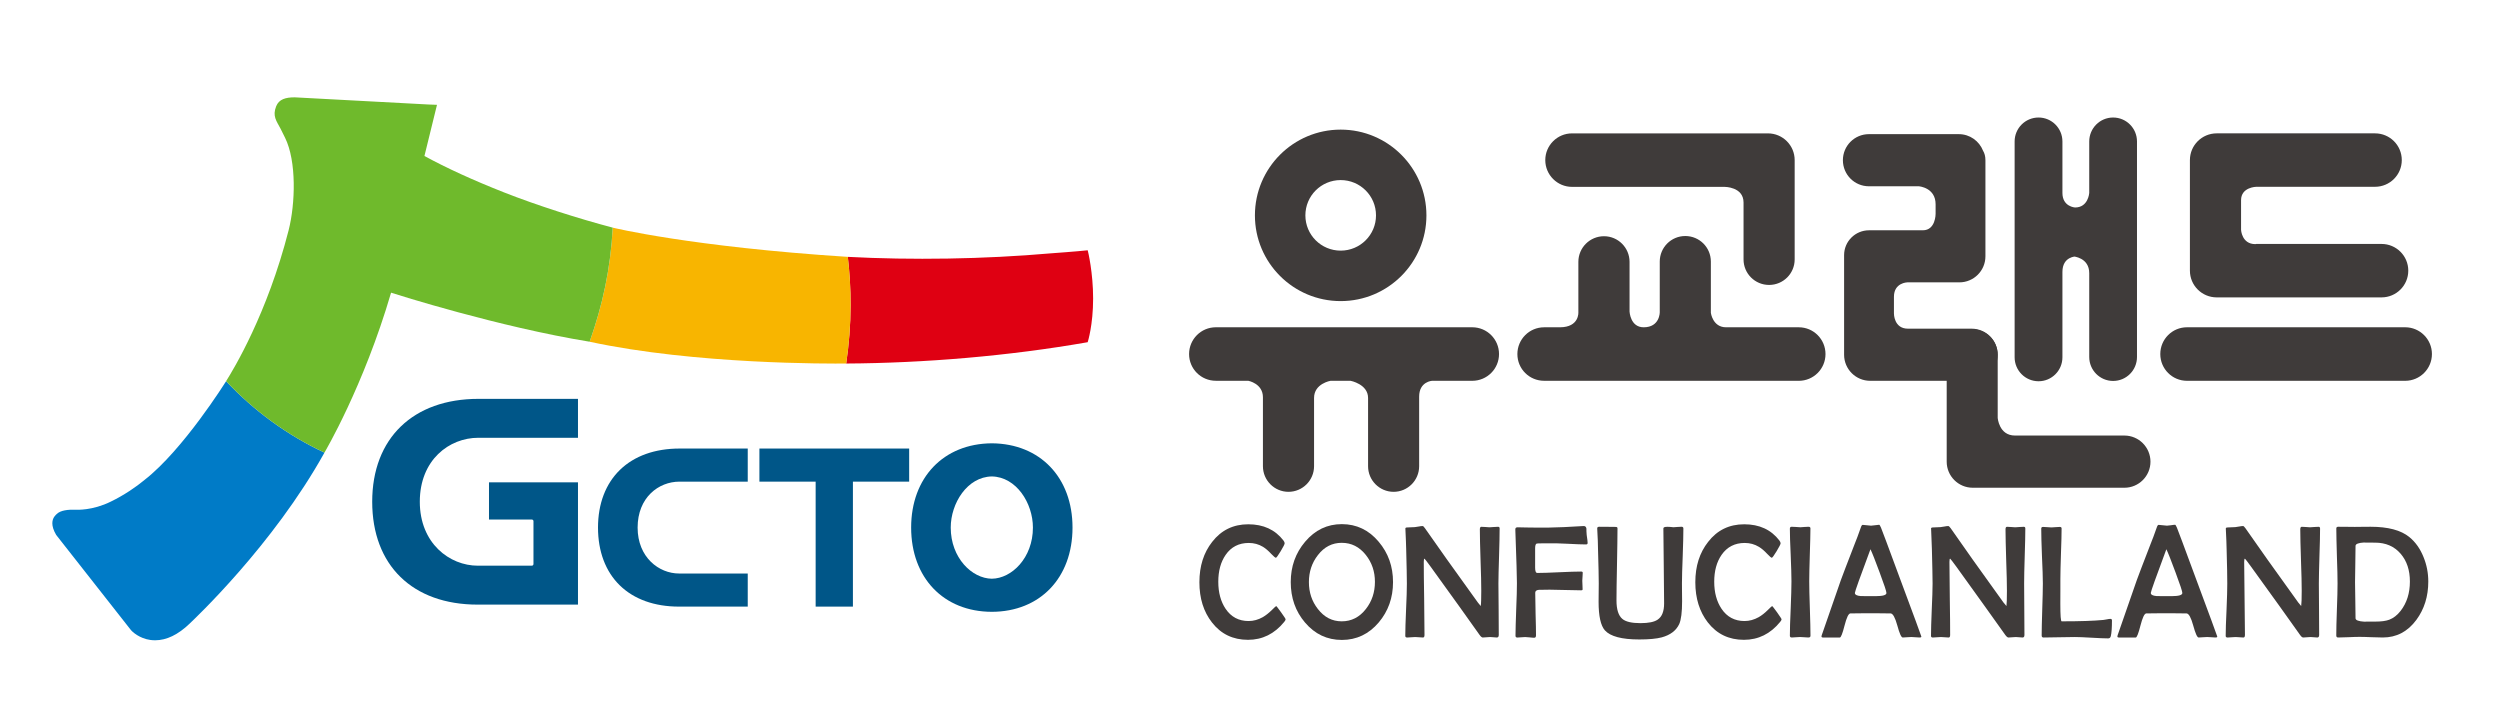 <?xml version="1.0" encoding="utf-8"?>
<!-- Generator: Adobe Illustrator 16.0.0, SVG Export Plug-In . SVG Version: 6.00 Build 0)  -->
<!DOCTYPE svg PUBLIC "-//W3C//DTD SVG 1.1//EN" "http://www.w3.org/Graphics/SVG/1.1/DTD/svg11.dtd">
<svg version="1.1" id="Layer_1" xmlns="http://www.w3.org/2000/svg" xmlns:xlink="http://www.w3.org/1999/xlink" x="0px" y="0px"
	 width="170.079px" height="48.189px" viewBox="0 0 170.079 48.189" enable-background="new 0 0 170.079 48.189"
	 xml:space="preserve">
<g>
	<g>
		<g>
			<g>
				<path fill="#3F3B3A" d="M105.051,25.906c-1.009,0-1.821-0.809-1.821-1.818c0-1.005,0.813-1.822,1.821-1.822h1.068
					c1.335,0,1.26-1.023,1.26-1.023v-3.43c0-0.961,0.781-1.742,1.743-1.742c0.96,0,1.739,0.781,1.739,1.742v3.385
					c0,0,0.049,1.068,0.96,1.068l0,0c1.108,0,1.095-1.023,1.095-1.023v-3.447c0-0.964,0.78-1.739,1.736-1.739
					c0.963,0,1.741,0.775,1.741,1.739v3.487c0,0,0.125,0.983,1.031,0.983h4.949c1.006,0,1.819,0.815,1.819,1.822
					c0,1.006-0.813,1.82-1.819,1.82L105.051,25.906z"/>
				<path fill="#3F3B3A" d="M91.208,8.818c-3.221,0-5.834,2.613-5.834,5.835c0,3.221,2.613,5.831,5.834,5.831
					s5.834-2.61,5.834-5.831C97.042,11.431,94.428,8.818,91.208,8.818z M91.208,17.051c-1.327,0-2.401-1.072-2.401-2.398
					c0-1.33,1.074-2.402,2.401-2.402s2.404,1.072,2.404,2.402C93.612,15.979,92.535,17.051,91.208,17.051z"/>
				<path fill="#3F3B3A" d="M100.158,22.265c1.008,0,1.823,0.815,1.823,1.822c0,1.006-0.815,1.82-1.823,1.82l-2.724-0.002
					c0,0-0.887,0.047-0.887,1.078v4.736c0,0.958-0.777,1.741-1.737,1.741s-1.738-0.783-1.738-1.741v-4.647
					c0-0.942-1.197-1.167-1.197-1.167h-1.348c0,0-1.13,0.184-1.13,1.167v4.647c0,0.958-0.779,1.741-1.74,1.741
					c-0.96,0-1.738-0.783-1.738-1.741v-4.691c0-0.939-0.999-1.123-0.999-1.123h-2.205c-1.006,0-1.82-0.809-1.82-1.818
					c0-1.005,0.814-1.822,1.82-1.822H100.158z"/>
				<path fill="#3F3B3A" d="M163.629,22.265h-14.844c-1.006,0-1.817,0.815-1.817,1.822c0,1.006,0.812,1.82,1.817,1.82h14.844
					c1.001,0,1.819-0.814,1.819-1.82C165.449,23.081,164.63,22.265,163.629,22.265z"/>
				<path fill="#3F3B3A" d="M153.501,16.596h8.518c1.004,0,1.82,0.811,1.82,1.817s-0.816,1.819-1.82,1.819h-11.213
					c-1.006,0-1.823-0.813-1.823-1.819c0-0.015,0-0.027,0-0.039c0-0.013,0-0.028,0-0.04v-6.352c0-0.011,0-0.027,0-0.043
					c0-0.236,0-0.867,0-1.048c0-1.005,0.817-1.818,1.823-1.818h10.771c1.007,0,1.82,0.813,1.82,1.818
					c0,1.004-0.813,1.817-1.82,1.817h-8.075c0,0-1.039,0.016-1.039,0.91v2.018c0,0,0.042,0.972,0.97,0.972"/>
				<path fill="#3F3B3A" d="M118.616,13.778v3.871c0,0.96,0.777,1.736,1.738,1.736s1.74-0.776,1.74-1.736v-6.757
					c0-1.005-0.815-1.818-1.819-1.818h-13.327c-1.001,0-1.82,0.813-1.82,1.818c0,1.006,0.819,1.821,1.82,1.821h10.373
					C117.321,12.713,118.616,12.702,118.616,13.778z"/>
			</g>
			<path fill="#3F3B3A" d="M140.31,13.127V9.624c0-0.898-0.727-1.629-1.624-1.629c-0.902,0-1.628,0.73-1.628,1.629v14.683
				c0,0.898,0.726,1.63,1.628,1.63c0.897,0,1.624-0.731,1.624-1.63v-5.808c0-1.067,0.939-1.056,0.939-1.056h-0.203
				c0,0,1.088,0.072,1.088,1.142v5.701c0,0.9,0.727,1.63,1.624,1.63c0.9,0,1.625-0.729,1.625-1.63V9.624
				c0-0.898-0.725-1.629-1.625-1.629c-0.897,0-1.624,0.73-1.624,1.629v3.504c0,0-0.063,0.988-0.966,0.988l0,0
				C141.168,14.116,140.31,14.067,140.31,13.127z"/>
			<path fill="#3F3B3A" d="M137.083,29.631h7.444c0.976,0,1.773,0.798,1.773,1.777c0,0.98-0.798,1.774-1.773,1.774h-10.317
				c-0.979,0-1.773-0.794-1.773-1.774v-7.273c0-0.955,0.774-1.735,1.734-1.735c0.959,0,1.736,0.78,1.736,1.735v4.287
				C135.907,28.422,135.987,29.631,137.083,29.631z"/>
			<path fill="#3F3B3A" d="M127.147,12.673c-0.981,0-1.772-0.792-1.772-1.775c0-0.979,0.791-1.772,1.772-1.772h6.111
				c0.753,0,1.39,0.467,1.652,1.128c0.104,0.172,0.162,0.386,0.162,0.645c0,0,0,6.392,0,6.537c0,0.98-0.794,1.773-1.772,1.773
				h-3.543c0,0-0.909,0.019-0.909,0.98v1.139c0,0-0.011,1.032,0.951,1.032h4.332c0.98,0,1.775,0.794,1.775,1.775
				c0,0.979-0.795,1.772-1.775,1.772h-6.901c-0.978,0-1.773-0.794-1.773-1.772c0-0.182,0-6.777,0-6.777
				c0-0.934,0.76-1.691,1.697-1.691c0.151,0,3.659,0,3.659,0c0.875,0,0.869-1.114,0.869-1.114v-0.657
				c0-1.135-1.132-1.222-1.132-1.222H127.147z"/>
			<g>
				<g>
					<path fill="#3F3B3A" d="M87.462,42.131c0,0.043-0.031,0.102-0.098,0.182c-0.662,0.81-1.481,1.215-2.462,1.215
						c-1.021,0-1.838-0.394-2.447-1.178c-0.574-0.731-0.858-1.645-0.858-2.739c0-1.096,0.291-2.011,0.87-2.747
						c0.619-0.797,1.438-1.196,2.454-1.196c1.031,0,1.827,0.367,2.395,1.104c0.056,0.074,0.081,0.139,0.081,0.19
						c0,0.058-0.088,0.237-0.269,0.536c-0.183,0.299-0.289,0.447-0.327,0.447c-0.043,0-0.149-0.087-0.314-0.26
						c-0.2-0.216-0.389-0.377-0.562-0.482c-0.293-0.178-0.618-0.265-0.969-0.265c-0.675,0-1.201,0.271-1.572,0.809
						c-0.335,0.484-0.502,1.093-0.502,1.829c0,0.732,0.165,1.346,0.495,1.839c0.374,0.556,0.896,0.835,1.565,0.835
						c0.336,0,0.656-0.089,0.966-0.263c0.202-0.117,0.408-0.279,0.622-0.489c0.178-0.178,0.274-0.265,0.291-0.265
						c0.021,0,0.131,0.144,0.335,0.427C87.362,41.945,87.462,42.101,87.462,42.131z"/>
					<path fill="#3F3B3A" d="M94.77,39.601c0,1.063-0.324,1.978-0.971,2.743c-0.673,0.794-1.51,1.192-2.511,1.192
						c-1.003,0-1.837-0.396-2.508-1.187c-0.649-0.762-0.968-1.68-0.968-2.749c0-1.061,0.324-1.973,0.977-2.744
						c0.673-0.8,1.506-1.198,2.499-1.198c0.998,0,1.835,0.398,2.507,1.198C94.445,37.625,94.77,38.537,94.77,39.601z M93.539,39.583
						c0-0.699-0.207-1.31-0.62-1.83c-0.438-0.55-0.98-0.824-1.64-0.824c-0.649,0-1.188,0.276-1.621,0.836
						c-0.408,0.521-0.611,1.137-0.611,1.837c0,0.699,0.203,1.309,0.611,1.83c0.433,0.56,0.972,0.838,1.621,0.838
						c0.661,0,1.208-0.278,1.644-0.838C93.332,40.91,93.539,40.293,93.539,39.583z"/>
					<path fill="#3F3B3A" d="M102.022,35.956c0,0.41-0.012,1.031-0.038,1.861c-0.025,0.834-0.044,1.456-0.044,1.87
						c0,0.392,0.007,0.976,0.015,1.752c0.004,0.777,0.009,1.363,0.009,1.753c0,0.119-0.044,0.179-0.131,0.179
						c-0.046,0-0.125-0.007-0.225-0.017c-0.104-0.012-0.18-0.016-0.232-0.016s-0.137,0.004-0.248,0.016
						c-0.112,0.01-0.197,0.017-0.251,0.017c-0.06,0-0.136-0.06-0.22-0.179c-0.735-1.041-1.847-2.593-3.342-4.659
						c-0.23-0.316-0.365-0.491-0.403-0.526c-0.033,0-0.05,0.073-0.05,0.221c0,0.553,0.007,1.378,0.026,2.482
						c0.016,1.105,0.023,1.934,0.023,2.482c0,0.119-0.033,0.179-0.101,0.179c-0.06,0-0.146-0.007-0.268-0.017
						c-0.118-0.012-0.207-0.016-0.263-0.016c-0.062,0-0.15,0.004-0.275,0.016c-0.121,0.01-0.21,0.017-0.271,0.017
						c-0.086,0-0.129-0.038-0.129-0.107c0-0.394,0.018-0.987,0.053-1.781c0.038-0.794,0.055-1.388,0.055-1.782
						c0-0.437-0.017-1.216-0.047-2.346c-0.008-0.292-0.021-0.731-0.051-1.319l-0.004-0.068c-0.006-0.055,0.037-0.085,0.123-0.085
						c0.219-0.008,0.396-0.011,0.518-0.022c0.049-0.006,0.139-0.02,0.271-0.042c0.113-0.025,0.202-0.031,0.265-0.031
						c0.035,0,0.087,0.05,0.158,0.152c0.785,1.132,1.982,2.813,3.596,5.049c0.071,0.093,0.137,0.174,0.196,0.24
						c0.025-0.149,0.036-0.493,0.036-1.032c0-0.463-0.015-1.159-0.049-2.092c-0.031-0.933-0.047-1.627-0.047-2.09
						c0-0.121,0.035-0.176,0.104-0.176c0.059,0,0.153,0.004,0.278,0.014c0.121,0.012,0.212,0.02,0.275,0.02
						c0.065,0,0.161-0.008,0.29-0.02c0.131-0.01,0.227-0.014,0.29-0.014C101.989,35.837,102.022,35.874,102.022,35.956z"/>
					<path fill="#3F3B3A" d="M108.009,36.938c0,0.068-0.039,0.101-0.108,0.101c-0.265,0-0.701-0.016-1.305-0.048
						c-0.564-0.027-1.001-0.041-1.306-0.029l-0.372,0.003c-0.238,0.002-0.364,0.007-0.381,0.017c-0.067,0.027-0.1,0.141-0.1,0.339
						v1.292c0,0.245,0.048,0.366,0.147,0.366c0.328,0,0.826-0.016,1.494-0.048c0.663-0.031,1.158-0.047,1.489-0.047
						c0.075,0,0.109,0.026,0.109,0.083c0,0.061-0.008,0.15-0.014,0.271c-0.009,0.121-0.016,0.214-0.016,0.271
						c0,0.067,0.007,0.163,0.012,0.295c0.008,0.131,0.01,0.228,0.01,0.291c0,0.044-0.034,0.065-0.107,0.065
						c-0.231,0-0.588-0.008-1.064-0.021c-0.479-0.015-0.839-0.022-1.074-0.022c-0.441,0-0.691,0.004-0.744,0.011
						c-0.157,0.018-0.234,0.085-0.234,0.199c0,0.325,0.009,0.808,0.024,1.449c0.02,0.647,0.028,1.131,0.028,1.45
						c0,0.107-0.04,0.161-0.121,0.161c-0.071,0-0.17-0.006-0.307-0.024c-0.134-0.012-0.233-0.023-0.307-0.023
						c-0.058,0-0.148,0.004-0.268,0.016c-0.115,0.01-0.206,0.017-0.261,0.017c-0.087,0-0.131-0.038-0.131-0.117
						c0-0.398,0.02-0.996,0.048-1.796c0.035-0.797,0.049-1.395,0.049-1.792c0-0.368-0.033-1.57-0.108-3.599v-0.068
						c0-0.076,0.043-0.117,0.13-0.128c0.028,0,0.242,0.003,0.646,0.013c0.535,0.009,1.031,0.013,1.485,0.007
						c0.617-0.009,1.402-0.043,2.353-0.104c0.132-0.014,0.203,0.045,0.222,0.173c-0.003,0.097,0,0.246,0.019,0.438
						C107.989,36.675,108.009,36.853,108.009,36.938z"/>
					<path fill="#3F3B3A" d="M114.523,35.956c0,0.416-0.015,1.035-0.045,1.863c-0.034,0.832-0.052,1.454-0.052,1.868
						c0,0.134,0.001,0.34,0.004,0.606c0.002,0.272,0.006,0.475,0.006,0.604c0,0.751-0.066,1.267-0.196,1.56
						c-0.21,0.445-0.602,0.743-1.189,0.904c-0.363,0.096-0.872,0.143-1.528,0.143c-1.192,0-1.97-0.207-2.341-0.621
						c-0.284-0.323-0.427-0.97-0.427-1.934c0-0.117,0.003-0.318,0.005-0.6c0-0.283,0.006-0.501,0.006-0.663
						c0-0.424-0.018-1.201-0.051-2.335c0-0.293-0.018-0.733-0.05-1.317c-0.002-0.044-0.004-0.072-0.004-0.085
						c0-0.076,0.044-0.112,0.134-0.112c0.14,0,0.33,0.002,0.563,0.004c0.278,0.004,0.464,0.006,0.562,0.006
						c0.08,0,0.121,0.034,0.121,0.097c0,0.546-0.015,1.362-0.034,2.454c-0.022,1.093-0.035,1.91-0.035,2.455
						c0,0.614,0.137,1.032,0.396,1.249c0.223,0.195,0.638,0.292,1.236,0.292c0.55,0,0.939-0.079,1.169-0.239
						c0.294-0.196,0.439-0.563,0.439-1.103c0-0.566-0.01-1.417-0.024-2.547c-0.016-1.135-0.026-1.985-0.026-2.55
						c0-0.06,0.051-0.095,0.147-0.108c0.072-0.01,0.176-0.01,0.309,0c0.152,0.014,0.231,0.023,0.223,0.023
						c0.063,0,0.154-0.008,0.278-0.02c0.124-0.01,0.219-0.014,0.279-0.014C114.48,35.837,114.523,35.874,114.523,35.956z"/>
					<path fill="#3F3B3A" d="M121.203,42.131c0,0.043-0.032,0.102-0.1,0.182c-0.661,0.81-1.481,1.215-2.464,1.215
						c-1.018,0-1.836-0.394-2.449-1.178c-0.567-0.731-0.855-1.645-0.855-2.739c0-1.096,0.291-2.011,0.873-2.747
						c0.616-0.797,1.435-1.196,2.455-1.196c1.029,0,1.826,0.367,2.392,1.104c0.053,0.074,0.082,0.139,0.082,0.19
						c0,0.058-0.091,0.237-0.271,0.536c-0.182,0.299-0.289,0.447-0.328,0.447c-0.042,0-0.145-0.087-0.309-0.26
						c-0.201-0.216-0.39-0.377-0.567-0.482c-0.292-0.178-0.616-0.265-0.969-0.265c-0.67,0-1.197,0.271-1.571,0.809
						c-0.335,0.484-0.501,1.093-0.501,1.829c0,0.732,0.166,1.346,0.496,1.839c0.372,0.556,0.896,0.835,1.564,0.835
						c0.334,0,0.655-0.089,0.966-0.263c0.203-0.117,0.412-0.279,0.622-0.489c0.178-0.178,0.276-0.265,0.291-0.265
						c0.021,0,0.133,0.144,0.338,0.427C121.098,41.945,121.203,42.101,121.203,42.131z"/>
					<path fill="#3F3B3A" d="M123.17,43.255c0,0.077-0.051,0.115-0.147,0.115c-0.062,0-0.154-0.007-0.28-0.017
						c-0.126-0.012-0.22-0.016-0.284-0.016c-0.063,0-0.155,0.004-0.281,0.016c-0.128,0.01-0.222,0.017-0.28,0.017
						c-0.088,0-0.13-0.04-0.13-0.125c0-0.406,0.018-1.02,0.056-1.843c0.033-0.822,0.052-1.44,0.052-1.853
						c0-0.395-0.019-0.99-0.052-1.788c-0.038-0.798-0.056-1.393-0.056-1.792c0-0.089,0.039-0.133,0.118-0.133
						c0.063,0,0.164,0.004,0.296,0.014c0.132,0.012,0.231,0.02,0.3,0.02c0.061,0,0.155-0.008,0.274-0.02
						c0.125-0.01,0.214-0.014,0.276-0.014c0.088,0,0.135,0.035,0.135,0.106c0,0.4-0.018,1.002-0.043,1.803
						c-0.025,0.804-0.039,1.405-0.039,1.804c0,0.412,0.014,1.032,0.043,1.854C123.155,42.23,123.17,42.845,123.17,43.255z"/>
					<path fill="#3F3B3A" d="M137.786,35.956c0,0.41-0.014,1.031-0.041,1.861c-0.026,0.834-0.04,1.456-0.04,1.87
						c0,0.392,0.004,0.976,0.011,1.752c0.005,0.777,0.01,1.363,0.01,1.753c0,0.119-0.042,0.179-0.127,0.179
						c-0.054,0-0.132-0.007-0.23-0.017c-0.102-0.012-0.18-0.016-0.229-0.016c-0.056,0-0.136,0.004-0.251,0.016
						c-0.114,0.01-0.195,0.017-0.25,0.017c-0.058,0-0.134-0.06-0.22-0.179c-0.736-1.041-1.851-2.593-3.34-4.659
						c-0.23-0.316-0.368-0.491-0.406-0.526c-0.034,0-0.049,0.073-0.049,0.221c0,0.553,0.009,1.378,0.024,2.482
						c0.019,1.105,0.024,1.934,0.024,2.482c0,0.119-0.034,0.179-0.1,0.179c-0.062,0-0.148-0.007-0.265-0.017
						c-0.122-0.012-0.211-0.016-0.266-0.016c-0.062,0-0.157,0.004-0.273,0.016c-0.121,0.01-0.212,0.017-0.272,0.017
						c-0.087,0-0.127-0.038-0.127-0.107c0-0.394,0.018-0.987,0.051-1.781c0.036-0.794,0.057-1.388,0.057-1.782
						c0-0.437-0.02-1.216-0.047-2.346c-0.01-0.292-0.025-0.731-0.051-1.319l-0.006-0.068c-0.004-0.055,0.036-0.085,0.123-0.085
						c0.221-0.008,0.393-0.011,0.52-0.022c0.047-0.006,0.139-0.02,0.271-0.042c0.11-0.025,0.2-0.031,0.265-0.031
						c0.03,0,0.084,0.05,0.159,0.152c0.78,1.132,1.978,2.813,3.589,5.049c0.073,0.093,0.14,0.174,0.202,0.24
						c0.021-0.149,0.033-0.493,0.033-1.032c0-0.463-0.016-1.159-0.05-2.092c-0.027-0.933-0.046-1.627-0.046-2.09
						c0-0.121,0.033-0.176,0.103-0.176c0.063,0,0.155,0.004,0.277,0.014c0.122,0.012,0.217,0.02,0.276,0.02
						c0.069,0,0.163-0.008,0.292-0.02c0.13-0.01,0.228-0.014,0.29-0.014C137.75,35.837,137.786,35.874,137.786,35.956z"/>
					<path fill="#3F3B3A" d="M143.68,42.207c0,0.501-0.027,0.856-0.077,1.066c-0.025,0.105-0.084,0.158-0.181,0.158
						c-0.251,0-0.628-0.018-1.134-0.047c-0.502-0.03-0.878-0.046-1.132-0.046c-0.234,0-0.592,0.004-1.064,0.016
						c-0.476,0.01-0.83,0.017-1.068,0.017c-0.084,0-0.126-0.046-0.126-0.136c0-0.39,0.015-0.978,0.039-1.766
						c0.025-0.789,0.042-1.379,0.042-1.77c0-0.415-0.023-1.042-0.061-1.871c-0.033-0.826-0.049-1.449-0.049-1.862
						c0-0.081,0.04-0.119,0.125-0.119c0.063,0,0.156,0.004,0.281,0.016c0.125,0.011,0.222,0.019,0.287,0.019
						c0.059,0,0.154-0.008,0.283-0.019c0.13-0.012,0.228-0.016,0.286-0.016c0.08,0,0.123,0.034,0.123,0.103
						c0,0.38-0.014,0.95-0.043,1.712c-0.024,0.765-0.04,1.335-0.04,1.721c0,0.186,0,0.467,0,0.849
						c-0.001,0.376-0.003,0.659-0.003,0.847c0,0.792,0.03,1.191,0.09,1.191c1.256,0,2.203-0.032,2.842-0.095
						c0.03-0.002,0.11-0.02,0.233-0.039c0.104-0.023,0.185-0.033,0.237-0.033C143.642,42.102,143.68,42.137,143.68,42.207z"/>
					<path fill="#3F3B3A" d="M150.844,43.305c0,0.045-0.041,0.065-0.121,0.065c-0.064,0-0.161-0.007-0.283-0.017
						c-0.125-0.012-0.222-0.016-0.283-0.016c-0.064,0-0.163,0.004-0.293,0.016c-0.127,0.01-0.224,0.017-0.288,0.017
						c-0.097,0-0.218-0.271-0.367-0.814c-0.15-0.542-0.299-0.814-0.451-0.824c-0.125-0.007-0.454-0.011-0.984-0.011h-0.807
						c-0.563,0-0.878,0.004-0.956,0.011c-0.124,0.01-0.254,0.287-0.393,0.828c-0.137,0.543-0.246,0.811-0.318,0.811h-1.146
						c-0.068,0-0.105-0.026-0.105-0.073c0-0.038,0.026-0.117,0.073-0.244l1.251-3.596c0.103-0.291,0.425-1.129,0.958-2.508
						c0.096-0.229,0.226-0.578,0.387-1.038c0.043-0.136,0.087-0.205,0.135-0.205c0.063,0,0.158,0.012,0.285,0.027
						c0.126,0.019,0.22,0.028,0.284,0.028c0.062,0,0.153-0.01,0.278-0.03c0.126-0.021,0.214-0.032,0.274-0.032
						c0.029,0,0.071,0.07,0.127,0.2c0.083,0.198,0.485,1.28,1.209,3.24C150.334,41.893,150.844,43.28,150.844,43.305z
						 M148.468,40.342c0-0.104-0.152-0.568-0.462-1.396c-0.297-0.802-0.502-1.329-0.625-1.581c-0.705,1.893-1.059,2.884-1.059,2.972
						c0,0.122,0.132,0.193,0.39,0.214c0.014,0.004,0.182,0.006,0.501,0.006h0.523C148.226,40.556,148.468,40.486,148.468,40.342z"/>
					<path fill="#3F3B3A" d="M130.713,43.305c0,0.045-0.041,0.065-0.122,0.065c-0.063,0-0.159-0.007-0.282-0.017
						c-0.124-0.012-0.221-0.016-0.283-0.016c-0.064,0-0.163,0.004-0.293,0.016c-0.127,0.01-0.225,0.017-0.287,0.017
						c-0.098,0-0.22-0.271-0.367-0.814c-0.151-0.542-0.3-0.814-0.451-0.824c-0.126-0.007-0.455-0.011-0.985-0.011h-0.808
						c-0.562,0-0.879,0.004-0.955,0.011c-0.124,0.01-0.254,0.287-0.393,0.828c-0.137,0.543-0.246,0.811-0.318,0.811h-1.147
						c-0.066,0-0.104-0.026-0.104-0.073c0-0.038,0.024-0.117,0.074-0.244l1.248-3.596c0.104-0.291,0.426-1.129,0.959-2.508
						c0.096-0.229,0.226-0.578,0.387-1.038c0.043-0.136,0.087-0.205,0.136-0.205c0.062,0,0.156,0.012,0.285,0.027
						c0.124,0.019,0.22,0.028,0.283,0.028c0.062,0,0.153-0.01,0.278-0.03c0.126-0.021,0.216-0.032,0.272-0.032
						c0.031,0,0.074,0.07,0.129,0.2c0.083,0.198,0.486,1.28,1.209,3.24C130.204,41.893,130.713,43.28,130.713,43.305z
						 M128.337,40.342c0-0.104-0.152-0.568-0.462-1.396c-0.297-0.802-0.503-1.329-0.625-1.581c-0.707,1.893-1.06,2.884-1.06,2.972
						c0,0.122,0.132,0.193,0.391,0.214c0.013,0.004,0.181,0.006,0.5,0.006h0.524C128.095,40.556,128.337,40.486,128.337,40.342z"/>
					<path fill="#3F3B3A" d="M157.838,35.956c0,0.41-0.013,1.031-0.042,1.861c-0.024,0.834-0.041,1.456-0.041,1.87
						c0,0.392,0.004,0.976,0.012,1.752c0.007,0.777,0.009,1.363,0.009,1.753c0,0.119-0.042,0.179-0.126,0.179
						c-0.05,0-0.125-0.007-0.229-0.017c-0.103-0.012-0.178-0.016-0.232-0.016c-0.052,0-0.136,0.004-0.247,0.016
						c-0.111,0.01-0.196,0.017-0.249,0.017c-0.064,0-0.137-0.06-0.22-0.179c-0.734-1.041-1.847-2.593-3.343-4.659
						c-0.231-0.316-0.362-0.491-0.402-0.526c-0.035,0-0.053,0.073-0.053,0.221c0,0.553,0.01,1.378,0.026,2.482
						c0.016,1.105,0.026,1.934,0.026,2.482c0,0.119-0.035,0.179-0.103,0.179c-0.057,0-0.146-0.007-0.266-0.017
						c-0.118-0.012-0.207-0.016-0.267-0.016s-0.149,0.004-0.27,0.016c-0.122,0.01-0.214,0.017-0.273,0.017
						c-0.087,0-0.131-0.038-0.131-0.107c0-0.394,0.02-0.987,0.058-1.781c0.034-0.794,0.05-1.388,0.05-1.782
						c0-0.437-0.012-1.216-0.045-2.346c-0.005-0.292-0.021-0.731-0.051-1.319l-0.004-0.068c-0.004-0.055,0.036-0.085,0.123-0.085
						c0.222-0.008,0.394-0.011,0.52-0.022c0.047-0.006,0.137-0.02,0.269-0.042c0.114-0.025,0.203-0.031,0.269-0.031
						c0.03,0,0.084,0.05,0.157,0.152c0.781,1.132,1.979,2.813,3.591,5.049c0.071,0.093,0.138,0.174,0.199,0.24
						c0.024-0.149,0.036-0.493,0.036-1.032c0-0.463-0.015-1.159-0.05-2.092c-0.031-0.933-0.048-1.627-0.048-2.09
						c0-0.121,0.033-0.176,0.103-0.176c0.061,0,0.154,0.004,0.28,0.014c0.122,0.012,0.216,0.02,0.274,0.02
						c0.065,0,0.162-0.008,0.291-0.02c0.131-0.01,0.228-0.014,0.291-0.014C157.802,35.837,157.838,35.874,157.838,35.956z"/>
					<path fill="#3F3B3A" d="M165.2,39.564c0,1.007-0.271,1.875-0.813,2.61c-0.592,0.8-1.354,1.196-2.28,1.196
						c-0.18,0-0.442-0.007-0.798-0.021c-0.356-0.018-0.618-0.021-0.797-0.021c-0.159,0-0.401,0.004-0.723,0.021
						c-0.322,0.014-0.563,0.021-0.723,0.021c-0.083,0-0.125-0.046-0.125-0.136c0-0.39,0.012-0.978,0.042-1.766
						c0.031-0.789,0.044-1.379,0.044-1.77c0-0.415-0.013-1.042-0.044-1.873c-0.024-0.838-0.04-1.465-0.04-1.877
						c0-0.076,0.048-0.112,0.133-0.112c0.128,0,0.313,0.002,0.566,0.004c0.249,0.004,0.438,0.006,0.561,0.006
						c0.116,0,0.295-0.002,0.534-0.006c0.237-0.002,0.419-0.004,0.539-0.004c1.181,0,2.06,0.231,2.637,0.702
						c0.414,0.338,0.736,0.79,0.964,1.36C165.094,38.429,165.2,38.984,165.2,39.564z M163.949,39.564
						c0-0.773-0.207-1.403-0.628-1.891c-0.434-0.505-1.014-0.756-1.742-0.756c-0.604,0-0.844-0.006-0.73-0.012
						c-0.396,0.022-0.598,0.101-0.598,0.232c0,0.272-0.004,0.688-0.016,1.238c-0.014,0.546-0.018,0.96-0.018,1.234
						s0.004,0.681,0.018,1.226c0.012,0.542,0.016,0.95,0.016,1.226c0,0.135,0.207,0.21,0.613,0.235
						c-0.056-0.004,0.194-0.008,0.746-0.008c0.389,0,0.703-0.04,0.934-0.127c0.284-0.107,0.543-0.307,0.771-0.598
						C163.738,41.019,163.949,40.356,163.949,39.564z"/>
				</g>
			</g>
			<path fill="#3F3B3A" d="M111.123,10.72"/>
		</g>
	</g>
	<g>
		<path fill="#DF0012" d="M73.998,17.027c-0.724,0.08-2.467,0.205-2.467,0.205c-4.621,0.404-9.518,0.472-13.853,0.243
			c0.124,1.082,0.195,2.179,0.19,3.296c-0.004,1.347-0.109,2.669-0.301,3.961c5.326-0.032,11.063-0.51,16.43-1.451
			c0.013-0.04,0.37-1.177,0.37-2.971C74.368,18.564,74.025,17.111,73.998,17.027z"/>
		<path fill="#F8B500" d="M57.679,17.475c0.124,1.082,0.195,2.179,0.19,3.296c-0.004,1.347-0.109,2.669-0.301,3.961
			c-1.059,0.009-10.26,0.069-17.454-1.483c0.886-2.496,1.425-4.993,1.571-7.762C41.686,15.487,46.986,16.788,57.679,17.475z"/>
		<path fill="#007BC7" d="M8.873,42.821c0.126,0.174,0.625,0.613,1.347,0.715c0.111,0.016,0.223,0.023,0.335,0.023
			c0.773,0,1.56-0.379,2.34-1.129c0.295-0.283,5.68-5.336,9.179-11.639c-2.526-1.182-4.793-2.838-6.692-4.86
			c-0.038,0.063-2.917,4.669-5.549,6.718c-0.572,0.48-1.423,1.055-2.29,1.473c-1.249,0.623-2.345,0.555-2.345,0.555
			c-0.592-0.023-1.075,0.047-1.318,0.275c-0.073,0.068-0.32,0.254-0.32,0.645c0,0.203,0.067,0.463,0.262,0.795L8.873,42.821z"/>
		<g>
			<path fill="#6FBA2C" d="M34.274,13.083c-2.092-0.825-3.902-1.654-5.399-2.471c0.093-0.377,0.854-3.481,0.854-3.481l-0.6-0.023
				l-9.078-0.486c-0.609,0-1.07,0.123-1.262,0.605c-0.269,0.675,0.02,1,0.298,1.529l0.306,0.615
				c0.788,1.596,0.704,4.485,0.242,6.296c-1.451,5.686-3.756,9.475-4.254,10.264c1.899,2.022,4.166,3.679,6.692,4.86
				c0.013-0.023,2.668-4.505,4.532-10.88c0.365,0.119,7.303,2.325,13.509,3.337c0.886-2.496,1.425-4.993,1.571-7.762
				C39.373,14.877,36.521,13.969,34.274,13.083z"/>
		</g>
		<g>
			<path fill="#005688" d="M39.321,32.812h-6.054v2.533h2.916c0.06,0,0.111,0.049,0.11,0.113v2.914c0,0.061-0.05,0.113-0.11,0.113
				h-3.675c-1.921,0-3.948-1.52-3.948-4.352c0-2.854,2.008-4.35,3.979-4.35c0,0,6.563,0,6.782,0v-2.648c-0.22,0-6.773,0-6.773,0
				c-4.442,0-7.226,2.678-7.226,6.998c0,4.318,2.734,7,7.177,7c0,0,6.603,0,6.822,0C39.322,40.915,39.32,33.032,39.321,32.812z"/>
			<polygon fill="#005688" points="51.664,32.767 55.49,32.767 55.49,41.269 58.025,41.269 58.025,32.767 61.852,32.767 
				61.852,30.515 51.664,30.515 			"/>
			<path fill="#005688" d="M46.23,30.515c-1.67,0-3.069,0.5-4.047,1.445c-0.98,0.949-1.5,2.309-1.5,3.932
				c0,1.625,0.513,2.984,1.481,3.93c0.969,0.947,2.362,1.447,4.028,1.447h0.001h4.677v-2.252h-4.67
				c-1.369,0-2.822-1.096-2.822-3.125c0-2.051,1.431-3.125,2.845-3.125h4.647v-2.252H46.23L46.23,30.515z"/>
			<path fill="#005688" d="M67.477,30.159h-0.002c-3.283,0.023-5.488,2.328-5.488,5.732c0,3.42,2.206,5.725,5.489,5.732
				c3.283-0.008,5.489-2.313,5.489-5.732C72.965,32.487,70.759,30.183,67.477,30.159z M70.271,35.892
				c0,2.063-1.445,3.465-2.795,3.479c-1.351-0.014-2.796-1.416-2.796-3.479c0-1.656,1.125-3.449,2.793-3.479
				C69.146,32.442,70.271,34.235,70.271,35.892z"/>
		</g>
	</g>
</g>
</svg>
